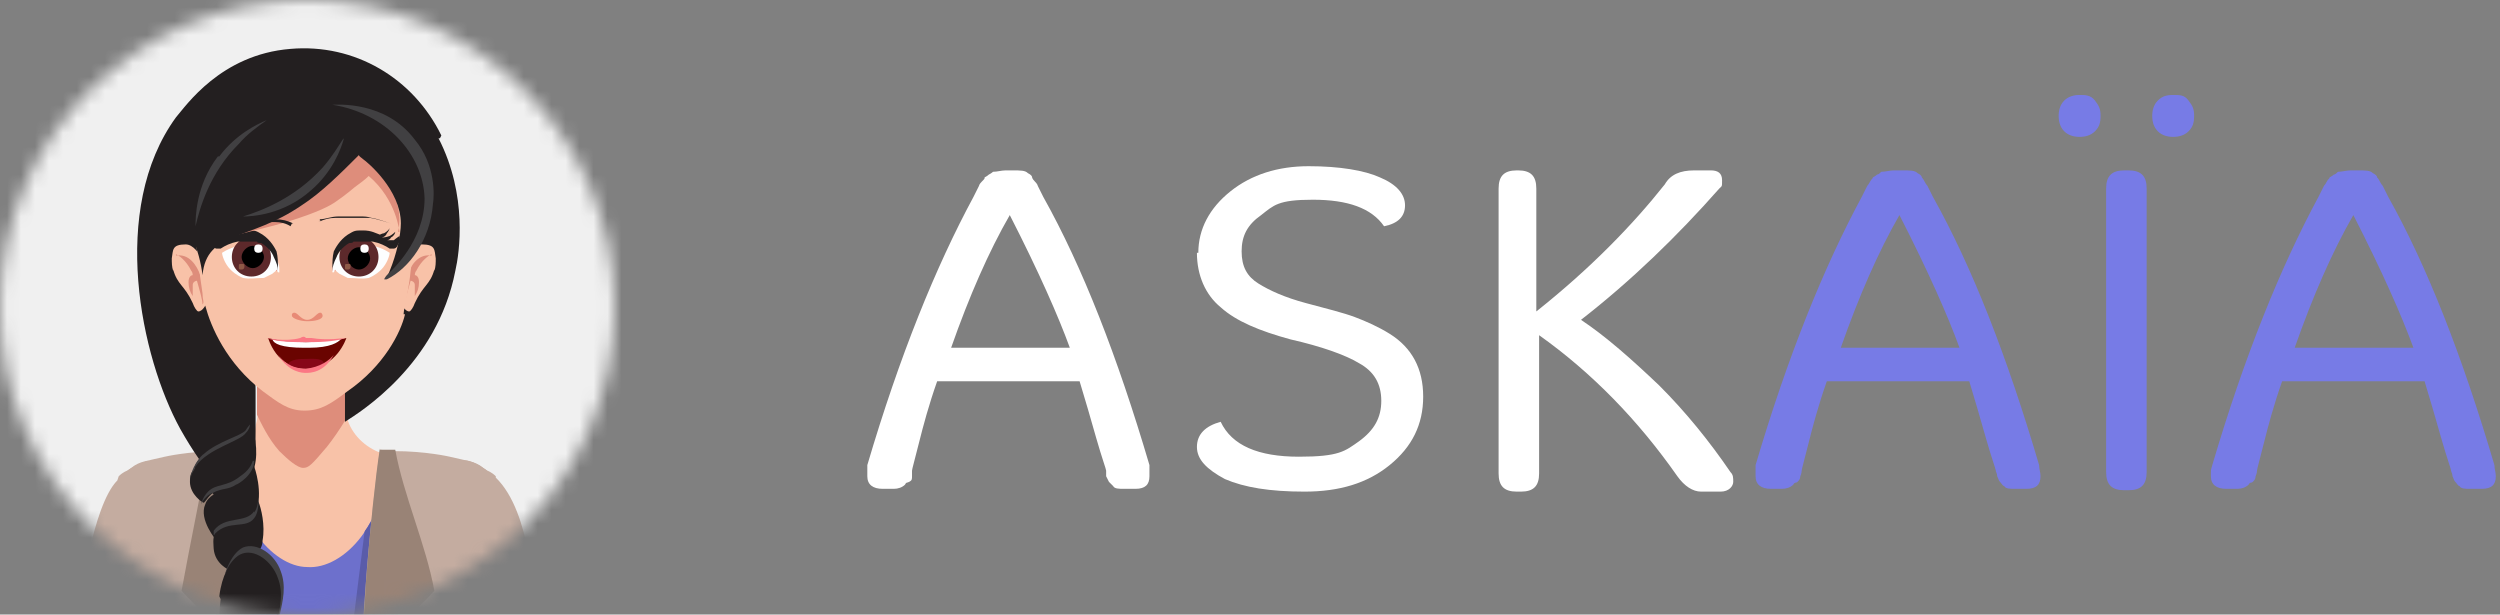 <svg width="179" height="44" viewBox="0 0 179 44" fill="none" xmlns="http://www.w3.org/2000/svg">
<rect x="0" y="0" width="179" height="44" fill="#808080" stroke="none"/>
<g clip-path="url(#clip0_822_7128)">
<path d="M168.4 12.2H168.8C169.4 12.2 169.7 12.2 169.9 12.4C170.1 12.5 170.2 12.6 170.2 12.7C170.2 12.7 170.3 12.8 170.4 13C170.5 13.2 170.6 13.3 170.6 13.3C170.6 13.3 170.7 13.5 170.8 13.7C170.9 13.9 171 14.1 171 14.1C173.8 19.1 176.3 25.5 178.6 33.3C178.6 33.6 178.7 33.8 178.7 34.1C178.7 34.7 178.4 35 177.7 35H176.9C176.5 35 176.2 35 176.1 34.8C176 34.8 175.9 34.6 175.8 34.5C175.7 34.4 175.7 34.3 175.6 34.1C175.6 33.9 175.5 33.8 175.5 33.7C175.5 33.6 175.2 32.8 174.8 31.4C174.4 30 174 28.6 173.6 27.3H163.4C162.8 29 162.4 30.5 162.1 31.7C161.8 32.9 161.6 33.6 161.6 33.7C161.6 33.7 161.6 33.9 161.5 34.1C161.5 34.3 161.4 34.4 161.3 34.5C161.2 34.6 161.1 34.5 161 34.7C160.8 34.9 160.5 35 160.2 35H159.4C158.7 35 158.3 34.7 158.3 34.1C158.3 33.5 158.3 33.7 158.4 33.3C160.7 25.5 163.3 19.1 166 14.1C166 14.1 166.1 13.9 166.2 13.7C166.3 13.5 166.4 13.3 166.4 13.3C166.4 13.3 166.5 13.2 166.6 13C166.7 12.8 166.8 12.8 166.8 12.7C166.8 12.7 167 12.6 167.1 12.5C167.2 12.5 167.3 12.4 167.4 12.3C167.7 12.3 168 12.2 168.3 12.2H168.4ZM168.5 15.4C167 18 165.6 21.2 164.3 24.9H172.8C172 22.7 170.6 19.5 168.5 15.4Z" fill="#777BE6"/>
<path d="M152.1 12.2H152.4C153.3 12.2 153.7 12.6 153.7 13.5V33.8C153.7 34.7 153.3 35.1 152.4 35.1H152.1C151.2 35.1 150.8 34.7 150.8 33.8V13.5C150.8 12.6 151.2 12.2 152.1 12.2ZM148.9 9.8C148.5 9.8 148.1 9.7 147.8 9.4C147.5 9.1 147.4 8.7 147.4 8.3C147.4 7.9 147.5 7.5 147.8 7.2C148.1 6.9 148.5 6.8 148.9 6.8C149.3 6.8 149.7 6.8 150 7.2C150.3 7.6 150.4 7.8 150.4 8.3C150.4 8.8 150.3 9.1 150 9.4C149.7 9.7 149.3 9.8 148.9 9.8ZM155.6 9.8C155.2 9.8 154.8 9.7 154.5 9.4C154.2 9.1 154.1 8.7 154.1 8.3C154.1 7.9 154.2 7.5 154.5 7.2C154.8 6.9 155.1 6.8 155.6 6.8C156.1 6.8 156.4 6.8 156.7 7.2C157 7.6 157.1 7.8 157.1 8.3C157.1 8.8 157 9.1 156.7 9.4C156.4 9.7 156 9.8 155.6 9.8Z" fill="#777BE6"/>
<path d="M135.8 12.2H136.2C136.8 12.2 137.1 12.2 137.3 12.4C137.5 12.5 137.6 12.6 137.6 12.7C137.6 12.7 137.7 12.8 137.8 13C137.9 13.2 138 13.3 138 13.3C138 13.3 138.1 13.5 138.2 13.7C138.3 13.9 138.4 14.1 138.4 14.1C141.2 19.1 143.7 25.5 146 33.3C146 33.6 146.1 33.8 146.1 34.1C146.1 34.7 145.8 35 145.1 35H144.3C143.9 35 143.6 35 143.5 34.8C143.4 34.8 143.3 34.6 143.2 34.5C143.1 34.4 143.1 34.3 143 34.1C143 33.9 142.9 33.8 142.9 33.7C142.9 33.6 142.6 32.8 142.2 31.4C141.8 30 141.4 28.6 141 27.3H130.8C130.2 29 129.8 30.5 129.5 31.7C129.2 32.9 129 33.6 129 33.7C129 33.7 129 33.9 128.9 34.1C128.9 34.3 128.8 34.4 128.7 34.5C128.6 34.6 128.5 34.5 128.4 34.7C128.2 34.9 127.9 35 127.6 35H126.8C126.1 35 125.7 34.7 125.7 34.1C125.7 33.5 125.7 33.7 125.7 33.3C128 25.5 130.6 19.1 133.3 14.1C133.3 14.1 133.4 13.9 133.5 13.7C133.6 13.5 133.7 13.3 133.7 13.3C133.7 13.3 133.8 13.2 133.9 13C134 12.8 134.1 12.8 134.1 12.7C134.1 12.7 134.3 12.6 134.4 12.5C134.5 12.5 134.6 12.4 134.7 12.3C135 12.3 135.3 12.2 135.6 12.2H135.7H135.8ZM136 15.4C134.5 18 133.1 21.2 131.8 24.9H140.3C139.5 22.7 138.1 19.5 136 15.4Z" fill="#777BE6"/>
<path d="M108.4 12.2H108.7C109.6 12.2 110 12.6 110 13.5V22.3C113.9 19.2 116.9 16.1 119.2 13.2C119.6 12.5 120.3 12.2 121.3 12.2H122.5C123 12.2 123.3 12.4 123.3 12.9C123.3 13.4 123.3 13.3 123.1 13.5C120.1 16.9 116.8 20.1 113.2 22.9C115 24.1 116.8 25.7 118.8 27.6C120.7 29.5 122.4 31.6 123.9 33.8C124.1 34 124.1 34.2 124.1 34.5C124.1 34.8 123.8 35.2 123.2 35.2H121.8C121.2 35.2 120.6 34.8 120.1 34.1C117.3 30.1 114 26.7 110.2 24V33.9C110.2 34.8 109.8 35.2 108.9 35.2H108.6C107.7 35.2 107.3 34.8 107.3 33.9V13.5C107.3 12.6 107.7 12.2 108.6 12.2H108.4Z" fill="white"/>
<path d="M85.8 18.1C85.8 16.4 86.6 14.9 88.1 13.7C89.6 12.5 91.5 11.9 93.7 11.9C95.9 11.9 97.7 12.2 98.8 12.7C100 13.2 100.6 13.9 100.6 14.7C100.6 15.5 100.1 16 99.1 16.2C98.2 14.9 96.5 14.3 94 14.3C91.5 14.3 91.2 14.7 90.3 15.4C89.3 16.1 88.9 16.9 88.9 18C88.9 19.1 89.3 19.8 90.1 20.3C90.9 20.8 92 21.3 93.5 21.7C95 22.1 96.2 22.4 97 22.7C97.8 23 98.7 23.4 99.5 23.9C101.1 24.9 101.9 26.4 101.9 28.4C101.9 30.4 101.1 32 99.5 33.3C97.9 34.6 95.9 35.2 93.4 35.2C90.9 35.2 89.1 34.9 87.7 34.3C86.4 33.6 85.7 32.9 85.7 32C85.7 31.1 86.3 30.5 87.4 30.2C88.2 31.9 90.1 32.7 93 32.7C95.9 32.7 96.3 32.3 97.3 31.6C98.4 30.8 98.9 29.9 98.9 28.7C98.9 27.5 98.4 26.6 97.3 26C96.3 25.4 94.6 24.8 92.4 24.3C90.2 23.7 88.5 23 87.4 22C86.3 21.1 85.7 19.7 85.7 18.1H85.8Z" fill="white"/>
<path d="M72.1 12.2H72.5C73.1 12.2 73.4 12.2 73.6 12.4C73.8 12.5 73.9 12.6 73.9 12.7C73.9 12.7 73.9 12.8 74.1 13C74.3 13.2 74.3 13.3 74.3 13.3L74.5 13.7L74.7 14.1C77.5 19.1 80 25.5 82.3 33.3C82.3 33.6 82.3 33.8 82.3 34.1C82.3 34.7 82 35 81.3 35H80.5C80.1 35 79.8 35 79.7 34.8C79.7 34.8 79.5 34.6 79.4 34.5L79.2 34.1C79.2 33.9 79.2 33.8 79.2 33.7C79.2 33.6 78.9 32.8 78.5 31.4C78.1 30 77.7 28.6 77.3 27.3H67.1C66.5 29 66.1 30.5 65.8 31.7C65.5 32.9 65.3 33.6 65.3 33.7C65.3 33.7 65.3 33.9 65.3 34.1C65.3 34.3 65.3 34.4 65.1 34.5C64.9 34.6 64.9 34.5 64.8 34.7C64.6 34.9 64.3 35 64 35H63.2C62.5 35 62.1 34.7 62.1 34.1C62.1 33.5 62.1 33.7 62.1 33.3C64.4 25.5 67 19.1 69.7 14.1L69.9 13.7L70.1 13.3C70.1 13.3 70.1 13.2 70.3 13C70.5 12.8 70.5 12.8 70.5 12.7C70.5 12.7 70.7 12.6 70.8 12.5C70.8 12.5 71 12.4 71.1 12.3C71.4 12.3 71.7 12.2 72 12.2H72.1ZM72.3 15.4C70.8 18 69.4 21.2 68.1 24.9H76.6C75.8 22.7 74.4 19.5 72.3 15.4Z" fill="white"/>
<mask id="mask0_822_7128" style="mask-type:luminance" maskUnits="userSpaceOnUse" x="0" y="0" width="44" height="44">
<path d="M22 44C34.15 44 44 34.15 44 22C44 9.85 34.15 0 22 0C9.85 0 0 9.85 0 22C0 34.15 9.85 44 22 44Z" fill="white"/>
</mask>
<g mask="url(#mask0_822_7128)">
<path d="M59.2 -8.5H-7V57.7H59.2V-8.5Z" fill="#F0F0F0"/>
<path d="M21.1 45.8C23 45.8 26.1 39.6 26.8 37.2C27.3 35.2 27.4 33.7 27.5 32.5C26.4 32.2 25.3 31.3 24.9 30.1V28.9C24.9 27.9 25.1 25.9 24.9 23.9C24.9 23.5 24.9 23.2 24.6 23.1C24.1 22.7 22.9 23.4 21.7 23.4C20.5 23.4 18.5 22.3 18.5 24C18.5 25.2 18.6 26.9 18.5 29C18.5 29.6 18.4 30.1 18.3 30.5C18.1 31.9 17.2 32.5 17.2 32.5C16.8 33.6 18.5 45.8 21.2 45.8H21.1Z" fill="#F8C2A8"/>
<path d="M21.7 23.2C20 23.2 19.3 22.5 18.8 22.9C18.4 23.3 18.4 24 18.4 24.7C18.4 25.9 18.4 27.6 18.4 29.7C18.7 30.3 19.2 31.4 20 32.3C20.6 32.9 21.3 33.5 21.7 33.5C22.1 33.5 22.3 33.3 23.4 32C23.8 31.5 24.3 30.8 24.9 29.8C24.9 27.7 24.9 25.9 24.9 24.6C24.9 24.6 25.2 23.2 24.6 22.7C24.1 22.3 23.3 23 21.7 23V23.2Z" fill="#DE8D7B"/>
<path d="M34.1 69.3C33.3 67.7 31.4 65.1 30.8 61.4C30.4 59 30.5 56.7 30.6 56.4C30.7 54.8 31 53.6 31.2 53C32.1 49.2 36.6 41.5 34.3 36.6C33 33.7 29.5 32.5 28.9 32.5H28.3C27.9 32.5 27.7 32.5 27.5 32.4C27.9 37.3 24.6 40.8 22 40.6C19.5 40.6 16.4 37 16.9 32.3C16.7 32.3 16.5 32.4 16.1 32.4H15.5C15.1 32.4 13.3 32.9 8.6 34.9C9 37.3 9.5 39.9 10.1 42.5C10.7 45 11.3 47.3 11.9 49.6C12.3 50.6 12.9 52 13.2 53.7C13.3 54.4 14.2 56.6 13.5 59.9C13 62.3 11.6 65.2 11 66.6C10.5 67.9 9.7 70.2 9.2 73C8.2 78.8 9.2 82.7 10.9 93.5C11.3 95.9 11.9 99.7 12.6 104.6C16.2 105.2 15.7 104.8 20.6 104.6C25 104.5 28.9 104 32.1 103.4C32.2 102.6 32.5 101.4 32.7 100C34 93 34.5 89.5 34.9 86.7C35.8 78.3 36.6 73.7 34.2 69V69.2L34.1 69.3Z" fill="#6D70CC"/>
<path d="M27 55.1C26.7 53.4 26.6 51.7 26.4 50C26.4 49.6 26.4 49.2 26.4 48.8C26.1 44.3 26.4 40.3 26.7 37C26.7 37.2 26.5 37.4 26.4 37.6C26.3 37.8 26.1 38 26.1 38.1C25.8 40.5 25.5 42.8 25.2 45.3C25.2 46.1 25.1 46.8 24.9 47.5C24.7 48.1 24.3 48.6 23.9 48.9C23.1 48.9 22.2 48.9 21.2 48.9C15.8 48.9 12.5 48.2 12.4 48.5C12.4 48.8 14.3 49.5 16.5 49.6C18.7 49.7 18.9 49.1 21.2 49.2C22.4 49.2 23.2 49.4 23.9 49.6C24.4 50 24.9 51 24.8 53.6C24.8 55.4 24.8 62.3 26 67.1C26.9 70.5 28.6 71.7 31.4 71.6C29.7 67.4 27.9 61.8 26.9 55L27 55.1Z" fill="#5A5CA9"/>
<path d="M25.7 52.2C25.8 47.2 26.1 40.3 27.2 32.2C27.4 32.2 27.6 32.3 28 32.3H28.2C30.5 32.3 32.2 32.7 32.2 32.7C33.4 33 34 33 34.6 33.5C35.2 33.9 35.5 34.5 35.7 34.8C36 38.6 35.7 40 35.2 41.9C35.2 42.3 34.8 43.1 34.6 43.7C34.7 44.5 34.7 45.4 34.4 46.4C34 47.9 33.1 48.8 32.6 49.2C32.1 50.4 31.6 51.8 31.2 53.3C30.9 54.3 30.8 55.3 30.6 56.2C30.5 58 30.7 59.4 30.9 60.2C31.7 63.3 33.8 66.4 34.5 67.4C35.6 68.9 36.4 71 36.4 71C36.4 71 34 72.1 32.3 72.2C31.2 72.3 30 72.2 29 71.7C27.2 70.7 25.2 68.2 25.6 52.1L25.7 52.2Z" fill="#C4ACA0"/>
<path d="M18.3 52.2C18.2 47.2 17.9 40.3 16.8 32.2C16.6 32.2 16.4 32.3 16 32.3H15.8C13.5 32.3 11.8 32.7 11.8 32.7C10.6 33 10 33 9.4 33.5C8.8 33.9 8.5 34.5 8.3 34.8C8 38.6 8.3 40 8.8 41.9C8.8 42.3 9.2 43.1 9.4 43.7C9.3 44.5 9.3 45.4 9.6 46.4C10 47.9 10.9 48.8 11.4 49.2C11.9 50.4 12.4 51.8 12.8 53.3C13.1 54.3 13.2 55.3 13.4 56.2C13.5 58 13.3 59.4 13.1 60.2C12.3 63.3 10.2 66.4 9.5 67.4C8.4 68.9 7.6 71 7.6 71C7.6 71 10 72.1 11.7 72.2C12.8 72.3 14 72.2 15 71.7C16.8 70.7 18.8 68.2 18.4 52.1L18.3 52.2Z" fill="#C4ACA0"/>
<path d="M15.9 32.3C17.3 39.1 17.8 43.9 18.1 46.6C18.2 47.9 18.3 49.2 18.3 49.3C18.6 53.3 18.5 56.6 18.3 59.1C17.3 55.1 16.3 51.1 15.2 47.1L16.5 45.8C15.4 44.7 14.1 43.5 13 42.3C13.6 39 14.3 35.7 14.9 32.4H15.9V32.3Z" fill="#998376"/>
<path d="M27.2 32.1C26.9 34 26.5 37.8 26.2 41.7C26.1 43.8 25.9 46.3 25.9 46.7C25.9 47.7 25.9 48.3 25.8 49.4V59.1C26.8 55.1 27.9 51.1 28.9 47.1L27.6 45.8C28.7 44.7 30 43.5 31.1 42.3C30.5 39 28.9 35.5 28.3 32.2H27.3H27.2V32.1Z" fill="#998376"/>
<path d="M31.6 9.7C29.6 5.6 25.4 3.1 20.8 3.5C15.8 3.9 13.3 7.6 12.6 8.4C7.8 15 10.1 25.6 12.9 30.7C13.8 32.3 14.7 33.6 15.5 34.4C15.7 34 17.5 33.3 17.9 32.8C18.3 32.4 18.3 31.9 18.3 30.9V27.9C18.3 26.9 18.2 26.6 18.3 25.9C18.3 25.5 18.4 25.2 18.6 25.1C19.1 24.7 20.3 25.4 21.5 25.4C22.7 25.4 23.9 24.8 24.4 25.1C24.5 25.2 24.5 25.5 24.7 26C24.7 26.5 24.7 26.8 24.7 28.2V30.2C25.8 29.5 31.3 26.1 32.6 19.4C32.9 18.1 33.5 14 31.4 9.9H31.5L31.6 9.7Z" fill="#231F20"/>
<path d="M14.7 32.5C15.4 31.9 15.9 32.2 16.7 31.6C17.3 31.2 17.7 30.6 17.9 30.2C18.4 31.4 18.5 32.8 18.1 33.8C17.8 34.5 17.3 34.8 17.1 34.9C16.5 35.2 16 34.9 15.4 35.2C15 35.4 14.8 35.8 14.6 36C14.5 36 13.6 35.4 13.6 34.5C13.6 34.2 13.6 33.9 13.9 33.6C13.9 33.4 14.2 32.8 14.7 32.5Z" fill="#231F20"/>
<path d="M17.6 30.8C17.7 30.6 17.9 30.4 17.9 30.4C17.9 30.3 17.9 30.2 17.9 30.1V30.4C17.9 30.4 17.9 30.7 17.6 31C17.2 31.6 14.9 32.1 14 33.4C13.9 33.7 13.6 34 13.6 34.6C13.6 33.5 14.4 32.6 14.6 32.5C15.6 31.6 17.3 31.2 17.6 30.8Z" fill="#414042"/>
<path d="M15.4 38.2C15.8 37.5 16.8 38.1 17.6 37.4C17.9 37.2 18.2 36.8 18.5 35.9C18.7 36.4 19 37.6 18.8 38.7C18.8 39 18.7 39.3 18.4 39.6C18 40 17.6 40 16.9 40.4C16.6 40.6 16.5 40.7 16.4 40.8C16.4 40.8 15.4 40.4 15.3 39.3C15.3 39.1 15.2 38.5 15.4 38.2Z" fill="#231F20"/>
<path d="M17.3 40C18.3 39.7 19.2 40.6 19.7 41.7C20.5 43.7 18.9 45.7 19.3 48.7C19.6 50.6 20.6 52 21.6 53.1C21.9 53.1 22.2 53.3 22.5 53.4C20.5 51.5 19.8 49.6 19.6 48.1C19.2 45 20.9 43 20.1 40.9C19.7 39.7 18.4 38.8 17.4 39.2C16.6 39.6 16.2 40.8 16.1 41.1C16.3 40.8 16.7 40.1 17.2 40H17.3Z" fill="#414042"/>
<path d="M15.8 42.9C15.4 45.7 16.4 48.2 16.8 49.1C16.8 49.1 16.8 49.3 16.9 49.4C17.3 50.3 18.7 52.3 22.5 53.4C22 53.1 20.8 52.4 20 50.7C20 50.4 19.6 49.7 19.4 48.6C19 45.5 20.7 43.5 19.9 41.4C19.5 40.2 18.2 39.2 17.2 39.7C16.8 39.9 16.4 40.4 16.2 40.9C16 41.3 15.8 41.9 15.7 42.7L15.8 42.9Z" fill="#231F20"/>
<path d="M15.2 35.3C15.9 34.7 16.4 34.9 17.2 34.4C17.6 34.1 18 33.7 18.2 33.4C18.2 33.4 18.9 35.3 18.3 36.7C18 37.3 17.5 37.6 17.3 37.7C16.8 38 16.3 37.7 15.9 38.1C15.6 38.3 15.5 38.5 15.5 38.7C15.5 38.7 14.2 37.2 14.7 36.1C14.8 35.8 15 35.6 15.3 35.4L15.2 35.3Z" fill="#231F20"/>
<path d="M18.2 33C18.2 32.9 18.2 32.8 18.2 32.7V33C18.2 34 17 34.7 16.9 34.7C16.3 35.1 16 34.9 15.2 35.3C14.9 35.4 14.6 35.7 14.4 36.1C14.4 36.2 14.4 36.3 14.4 36.4V36.1C14.4 36.1 14.5 35.6 14.9 35.2C15.5 34.6 16.2 34.9 17.2 34.1C17.8 33.7 18 33.3 18.1 33H18.2Z" fill="#414042"/>
<path d="M18.2 36.7C18.5 36.3 18.5 35.6 18.5 35.6C18.5 35.6 18.6 36.6 18.2 37.1C17.6 37.9 16.4 37.2 15.4 38.2C15.4 38.2 15.4 38.3 15.3 38.3V38C16.1 36.9 17.6 37.5 18.2 36.6V36.7Z" fill="#414042"/>
<path d="M31.1 19.3C30.8 20.4 30.3 20.4 29.7 21.7C29.6 22 29.4 22.3 29.3 22.3C29 22.3 28.7 21.8 28.6 21.4C28.2 19.9 29.2 17.5 30.2 17.5C31.2 17.5 31.1 17.9 31.2 18.5C31.2 18.8 31.2 19.1 31.1 19.4V19.3Z" fill="#F8C2A8"/>
<path d="M30.9 18.3C29.1 18 28.6 21.4 29 21.8C29 21.5 29.2 20.8 29.4 20.1C29.5 20.1 29.7 20.2 29.7 20.4C29.7 20.7 29.7 21 29.7 21.2C29.9 20.9 30 20.6 30 20.2C30 19.8 29.8 19.7 29.7 19.7C29.7 19.7 29.7 19.5 29.8 19.4C30.2 18.6 30.7 18.3 30.9 18.2V18.3Z" fill="#DE8D7B"/>
<path d="M12.4 19.3C12.7 20.4 13.2 20.4 13.8 21.7C13.9 22 14.1 22.3 14.2 22.3C14.5 22.3 14.8 21.8 14.9 21.4C15.3 19.9 14.3 17.5 13.3 17.5C12.3 17.5 12.4 17.9 12.3 18.5C12.3 18.8 12.3 19.1 12.4 19.4V19.3Z" fill="#F8C2A8"/>
<path d="M12.6 18.3C14.4 18 14.9 21.4 14.5 21.8C14.5 21.5 14.3 20.8 14.1 20.1C14 20.1 13.8 20.2 13.8 20.4C13.8 20.7 13.8 21 13.8 21.2C13.6 20.9 13.5 20.6 13.5 20.2C13.5 19.8 13.7 19.7 13.8 19.7C13.8 19.7 13.8 19.5 13.7 19.4C13.3 18.6 12.8 18.3 12.6 18.2V18.3Z" fill="#DE8D7B"/>
<path d="M28.9 22.5C28.9 22.5 28.9 22.1 29.1 21.6C29.1 21.2 29.3 20.5 29.4 19.4C29.6 18 29.8 16.8 30 16.1C29.9 15.7 27.5 9.1 22 8.6C19.5 8.3 17.5 9.4 16.1 10.7C14.4 12.4 13.5 14.2 13.5 14.3C13.7 15.1 13.9 16.3 14.1 17.9C14.3 19.6 14.4 20.4 14.5 21C14.5 21.4 14.6 21.8 14.7 21.9C15.1 23.4 16.2 26 18.8 28C19.9 28.8 20.6 29.4 21.8 29.4C23 29.4 23.7 28.9 24.9 28C27.5 26.2 28.7 23.8 29 22.5H28.9Z" fill="#F8C2A8"/>
<path d="M21.9 24.5C20.1 24.5 19.2 24.2 19.2 24.2C19.2 24.2 19.8 26.4 21.9 26.4C24.1 26.4 24.8 24.2 24.8 24.2C24.8 24.2 23.8 24.5 21.9 24.5Z" fill="#6A0400"/>
<path d="M24.3 24.3C23.9 24.3 22.7 24.5 21.9 24.5C21.1 24.5 19.9 24.4 19.5 24.3C19.6 24.6 20.1 24.9 21.8 24.9H22.1C23.7 24.9 24.2 24.5 24.4 24.3H24.3Z" fill="white"/>
<path d="M21.9 25.7C21.5 25.7 20.8 25.7 20.6 26.1C20.9 26.3 21.4 26.4 21.9 26.4C22.4 26.4 22.9 26.3 23.2 26C23.1 25.6 22.2 25.7 21.9 25.7Z" fill="#860718"/>
<path d="M24.7 24.2C24.7 24.2 23.4 24.4 22.3 24.2H21.9C21.9 24.2 21.8 24 21.5 24.2C20.4 24.5 19.1 24.2 19.1 24.2C19.8 24.5 21.2 24.5 21.9 24.5C22.5 24.5 24 24.5 24.7 24.2Z" fill="#FB7784"/>
<path d="M21.9 26.4C20.8 26.4 20.2 25.8 19.9 25.4C20.7 26.7 21.7 26.7 21.9 26.7C22.2 26.7 23.2 26.7 23.9 25.4C23.6 25.8 22.9 26.3 21.9 26.4Z" fill="#FB7784"/>
<path d="M23 22.4C23 22.4 23.1 22.5 23.1 22.6C23.1 22.9 22.5 23 22 23C21.5 23 20.9 22.8 20.9 22.6C20.9 22.4 20.9 22.5 21 22.4C21.3 22.3 21.5 22.9 22 22.9C22.5 22.9 22.7 22.3 23 22.4Z" fill="#E88A76"/>
<path d="M23.8 19.4C24 19.4 24.2 19.4 24.4 19.5C24.4 19.5 24.1 19.4 24 19.2C23.8 18.9 23.9 18.6 24 18.5C24 18.6 23.9 18.9 23.8 19.1V19.4Z" fill="#E88A76"/>
<path d="M24 19.3C24 19.4 24.2 19.5 24.3 19.6C24.7 19.8 24.9 19.9 24.9 19.9C25.5 19.9 25.9 20 26.4 19.9C26.9 19.7 27.2 19.4 27.3 19.3C27.7 18.9 27.9 18.3 27.9 18.1C27.6 17.9 27 17.6 26.2 17.5C25.8 17.5 25.3 17.5 24.8 17.7C24 18.1 23.8 19 23.8 19.2V19.5H23.9L24 19.3Z" fill="#FDFEFF"/>
<path d="M27.1 18.4C27.1 19.2 26.5 19.8 25.7 19.8C24.9 19.8 24.3 19.2 24.3 18.4C24.3 17.6 24.9 17 25.7 17C26.5 17 27.1 17.6 27.1 18.4Z" fill="#5D292B"/>
<path d="M25.7 19.3C26.1 19.3 26.5 18.9 26.5 18.5C26.5 18.1 26.1 17.7 25.7 17.7C25.3 17.7 24.9 18.1 24.9 18.5C24.9 18.9 25.3 19.3 25.7 19.3Z" fill="black"/>
<path d="M26.1 18.1C26.3 18.1 26.4 18 26.4 17.8C26.4 17.6 26.3 17.5 26.1 17.5C25.9 17.5 25.8 17.6 25.8 17.8C25.8 18 25.9 18.1 26.1 18.1Z" fill="white"/>
<path d="M25.1 19.1C25.1 19.1 25.1 19.3 24.9 19.3C24.7 19.3 24.7 19.3 24.7 19.1C24.7 18.9 24.7 18.9 24.9 18.9C25.1 18.9 25.1 18.9 25.1 19.1Z" fill="#8E5947"/>
<path d="M23.8 19.4C23.8 19.1 23.9 18.8 24.1 18.4C24.2 18.1 24.5 17.7 25 17.4C25.1 17.4 25.3 17.4 25.3 17.3H26.1C26.1 17.3 26.4 17.3 26.7 17.3C27.2 17.4 27.6 17.6 27.9 17.8H28.2C28.2 17.8 28.4 17.8 28.5 17.5C28.7 17.2 28.6 16.9 28.6 16.9C28.6 16.9 28.3 17.1 28.2 17.2C27.9 17.2 27.8 17.2 27.7 17.2C27.7 17.2 27.9 17.2 28 17C28.2 16.9 28.3 16.7 28.3 16.6C28.3 16.6 28.1 16.8 27.9 16.9C27.6 17 27.5 17 27.3 17C27.3 17 27.6 17 27.7 16.7C27.8 16.6 27.9 16.4 27.9 16.3C27.9 16.4 27.7 16.6 27.5 16.7C27.4 16.7 27.2 16.8 27.2 16.8C26.9 16.7 26.6 16.5 26 16.5C25.4 16.5 25.4 16.5 24.9 16.8C24.3 17.2 24 17.8 23.9 18C23.8 18.4 23.8 18.8 23.8 19.1V19.4Z" fill="#231F20"/>
<path d="M19.9 19.4C19.7 19.4 19.5 19.4 19.3 19.5C19.3 19.5 19.6 19.4 19.7 19.2C19.9 18.9 19.8 18.6 19.7 18.5C19.7 18.6 19.8 18.9 19.9 19.1V19.4Z" fill="#E88A76"/>
<path d="M19.8 19.3C19.8 19.4 19.6 19.5 19.5 19.6C19.1 19.8 18.9 19.9 18.9 19.9C18.3 19.9 17.9 20 17.4 19.9C16.9 19.7 16.6 19.4 16.5 19.3C16.1 18.9 15.9 18.3 15.9 18.1C16.2 17.9 16.8 17.6 17.6 17.5C18 17.5 18.5 17.5 19 17.7C19.8 18.1 20 19 20 19.2V19.5H19.9L19.8 19.3Z" fill="#FDFEFF"/>
<path d="M19.4 18.4C19.4 19.2 18.8 19.8 18 19.8C17.2 19.8 16.6 19.2 16.6 18.4C16.6 17.6 17.2 17 18 17C18.8 17 19.4 17.6 19.4 18.4Z" fill="#5D292B"/>
<path d="M18.9 18.4C18.9 18.8 18.5 19.2 18.1 19.2C17.7 19.2 17.3 18.8 17.3 18.4C17.3 18 17.7 17.6 18.1 17.6C18.5 17.6 18.9 18 18.9 18.4Z" fill="black"/>
<path d="M18.5 18.1C18.7 18.1 18.8 18 18.8 17.8C18.8 17.6 18.7 17.5 18.5 17.5C18.3 17.5 18.2 17.6 18.2 17.8C18.2 18 18.3 18.1 18.5 18.1Z" fill="white"/>
<path d="M17.5 19.1C17.5 19.1 17.5 19.3 17.3 19.3C17.1 19.3 17.1 19.3 17.1 19.1C17.1 18.9 17.1 18.9 17.3 18.9C17.5 18.9 17.5 18.9 17.5 19.1Z" fill="#8E5947"/>
<path d="M19.9 19.4C19.9 19.1 19.8 18.8 19.6 18.4C19.5 18.1 19.2 17.7 18.7 17.4C18.6 17.4 18.4 17.4 18.4 17.3H17.6C17.6 17.3 17.3 17.3 17 17.3C16.5 17.4 16.1 17.6 15.8 17.8H15.5C15.5 17.8 15.3 17.8 15.2 17.5C15 17.2 15.1 16.9 15.1 16.9C15.1 16.9 15.4 17.1 15.5 17.2C15.8 17.2 15.9 17.2 16 17.2C16 17.2 15.8 17.2 15.7 17C15.5 16.9 15.4 16.7 15.4 16.6C15.4 16.6 15.6 16.8 15.8 16.9C16.1 17 16.2 17 16.4 17C16.4 17 16.1 17 16 16.7C15.9 16.6 15.8 16.4 15.8 16.3C15.8 16.4 16 16.6 16.2 16.7C16.3 16.7 16.5 16.8 16.5 16.8C16.8 16.7 17.1 16.5 17.7 16.5C18.3 16.5 18.3 16.5 18.8 16.8C19.4 17.2 19.7 17.8 19.8 18C19.9 18.4 19.9 18.8 19.9 19.1V19.4Z" fill="#231F20"/>
<path d="M23 15.8H22.9V15.7C23.3 15.7 23.7 15.5 24.2 15.5H25.8C26.1 15.5 26.3 15.5 26.6 15.6C27.2 15.7 27.6 15.9 28 16C27.6 15.9 27.1 15.7 26.5 15.6C26.2 15.6 26 15.6 25.7 15.6C25.3 15.6 24.7 15.6 24 15.6C23.6 15.6 23.2 15.7 22.8 15.9L23 15.8Z" fill="#231F20"/>
<path d="M28.6 16.6C28.6 16.6 28.4 14.3 26.4 12.6C26.1 12.9 25.8 13.1 25.4 13.4C25.4 13.4 24.7 14 24.1 14.4C23.7 14.7 22.8 15.2 20.5 15.9C19.5 16.2 18.2 16.5 16.6 16.9C18.2 16 20 14.9 21.8 13.6C23.2 12.6 24.5 11.6 25.6 10.5C27.6 12.3 29 14.5 28.5 16.6H28.6Z" fill="#DE8D7B"/>
<path d="M20.9 16C20.9 16 20.9 16 21 16C20.6 15.8 20.2 15.7 19.7 15.7H18.2C17.9 15.7 17.8 15.7 17.4 15.8C16.9 15.9 16.4 16.1 16.1 16.2C16.5 16.1 17 15.9 17.5 15.9C17.8 15.9 17.9 15.9 18.2 15.9C18.6 15.9 19.2 15.9 19.7 15.9C20.1 15.9 20.5 16 20.8 16.2L20.9 16Z" fill="#231F20"/>
<path d="M13.8 17.5C13.4 15.8 13.3 14.4 13.5 13.1C13.5 12.7 13.7 11.8 14.1 10.8C15 9 16.5 8.1 17 7.8C21.1 5.4 26.1 7.9 26.8 8.2C27.3 8.5 27.8 8.8 28.3 9.2C29.1 10 30.3 11.4 30.4 14.2C30.4 16.5 29.5 18.7 27.6 20C27.6 19.9 27.8 19.7 27.9 19.4C28.4 18.2 28.7 16.8 28.7 16C28.7 13.6 26.3 11.6 26 11.4C25.9 11.3 25.7 11.2 25.7 11.1C24.4 12.4 23 13.8 21.6 14.7C17.8 17.3 14.8 16.5 14.5 19.7C14.4 18.8 14.1 17.8 13.9 17.3L13.8 17.5Z" fill="#231F20"/>
<path d="M30.4 14.2C30.3 11 27.6 8.1 23.8 7.5C24.1 7.5 27.6 7.2 29.7 10C31.2 11.8 31.1 14 31 14.6C30.8 17.2 29.3 19.2 27.7 20H27.5C27.5 20 27.6 19.8 27.7 19.7C28 19.4 30.4 17.3 30.4 14.2ZM15.6 11.2C14 13.3 14 15.6 14 16.2C14.3 14.9 15 12.4 17.1 10.3C17.7 9.6 18.4 9.1 19.1 8.6C18.4 8.9 16.9 9.6 15.7 11.2H15.6ZM24.6 9.9C24.2 10.5 23.8 11.2 23.1 12C21.1 14.2 18.7 15.1 17.4 15.5C18 15.5 20.3 15.4 22.3 13.6C23.8 12.3 24.4 10.7 24.6 10V9.9Z" fill="#414042"/>
<path d="M35.5 34.1C35.2 33.8 34.9 33.7 34.9 33.7C34.3 33.3 33.4 32.7 32.9 33.1C32.3 33.5 32.5 34.9 32.6 35.2C32.9 37.1 32.8 41.5 31.9 50.6H31.6C31.6 51.6 31.6 52.6 31.7 53.7C31.7 54.4 31.9 55 32 55.6C33.2 55.9 34.5 56.2 35.7 56.2C36.9 56.2 36.5 56.2 37.1 55.9C37.5 55.7 37.7 55.5 37.9 55.3C38.9 53.8 38.4 46.9 38.2 43.1C38.2 43.1 38.1 36.7 35.5 34.2V34.1Z" fill="#C4ACA0"/>
<path d="M8.5 34.1C8.8 33.8 9.1 33.7 9.1 33.7C9.7 33.3 10.7 32.8 11.1 33.1C11.6 33.5 11.5 34.9 11.4 35.2C10.8 39.6 12.3 50.5 12.3 50.5H12.4C12.4 51.4 12.4 52.5 12.2 53.8C12.1 54.6 11.9 55.2 11.7 55.8C10.5 56.1 9.3 56.4 8.2 56.4C7.1 56.4 7.4 56.4 6.8 56.1C6.4 55.9 6.2 55.7 6 55.5C4.9 53.8 5.5 47.4 5.7 43.3C5.7 43.3 6.6 36.2 8.4 34.4L8.5 34.1Z" fill="#C4ACA0"/>
</g>
</g>
<defs>
<clipPath id="clip0_822_7128">
<rect width="179" height="44" fill="white"/>
</clipPath>
</defs>
</svg>
